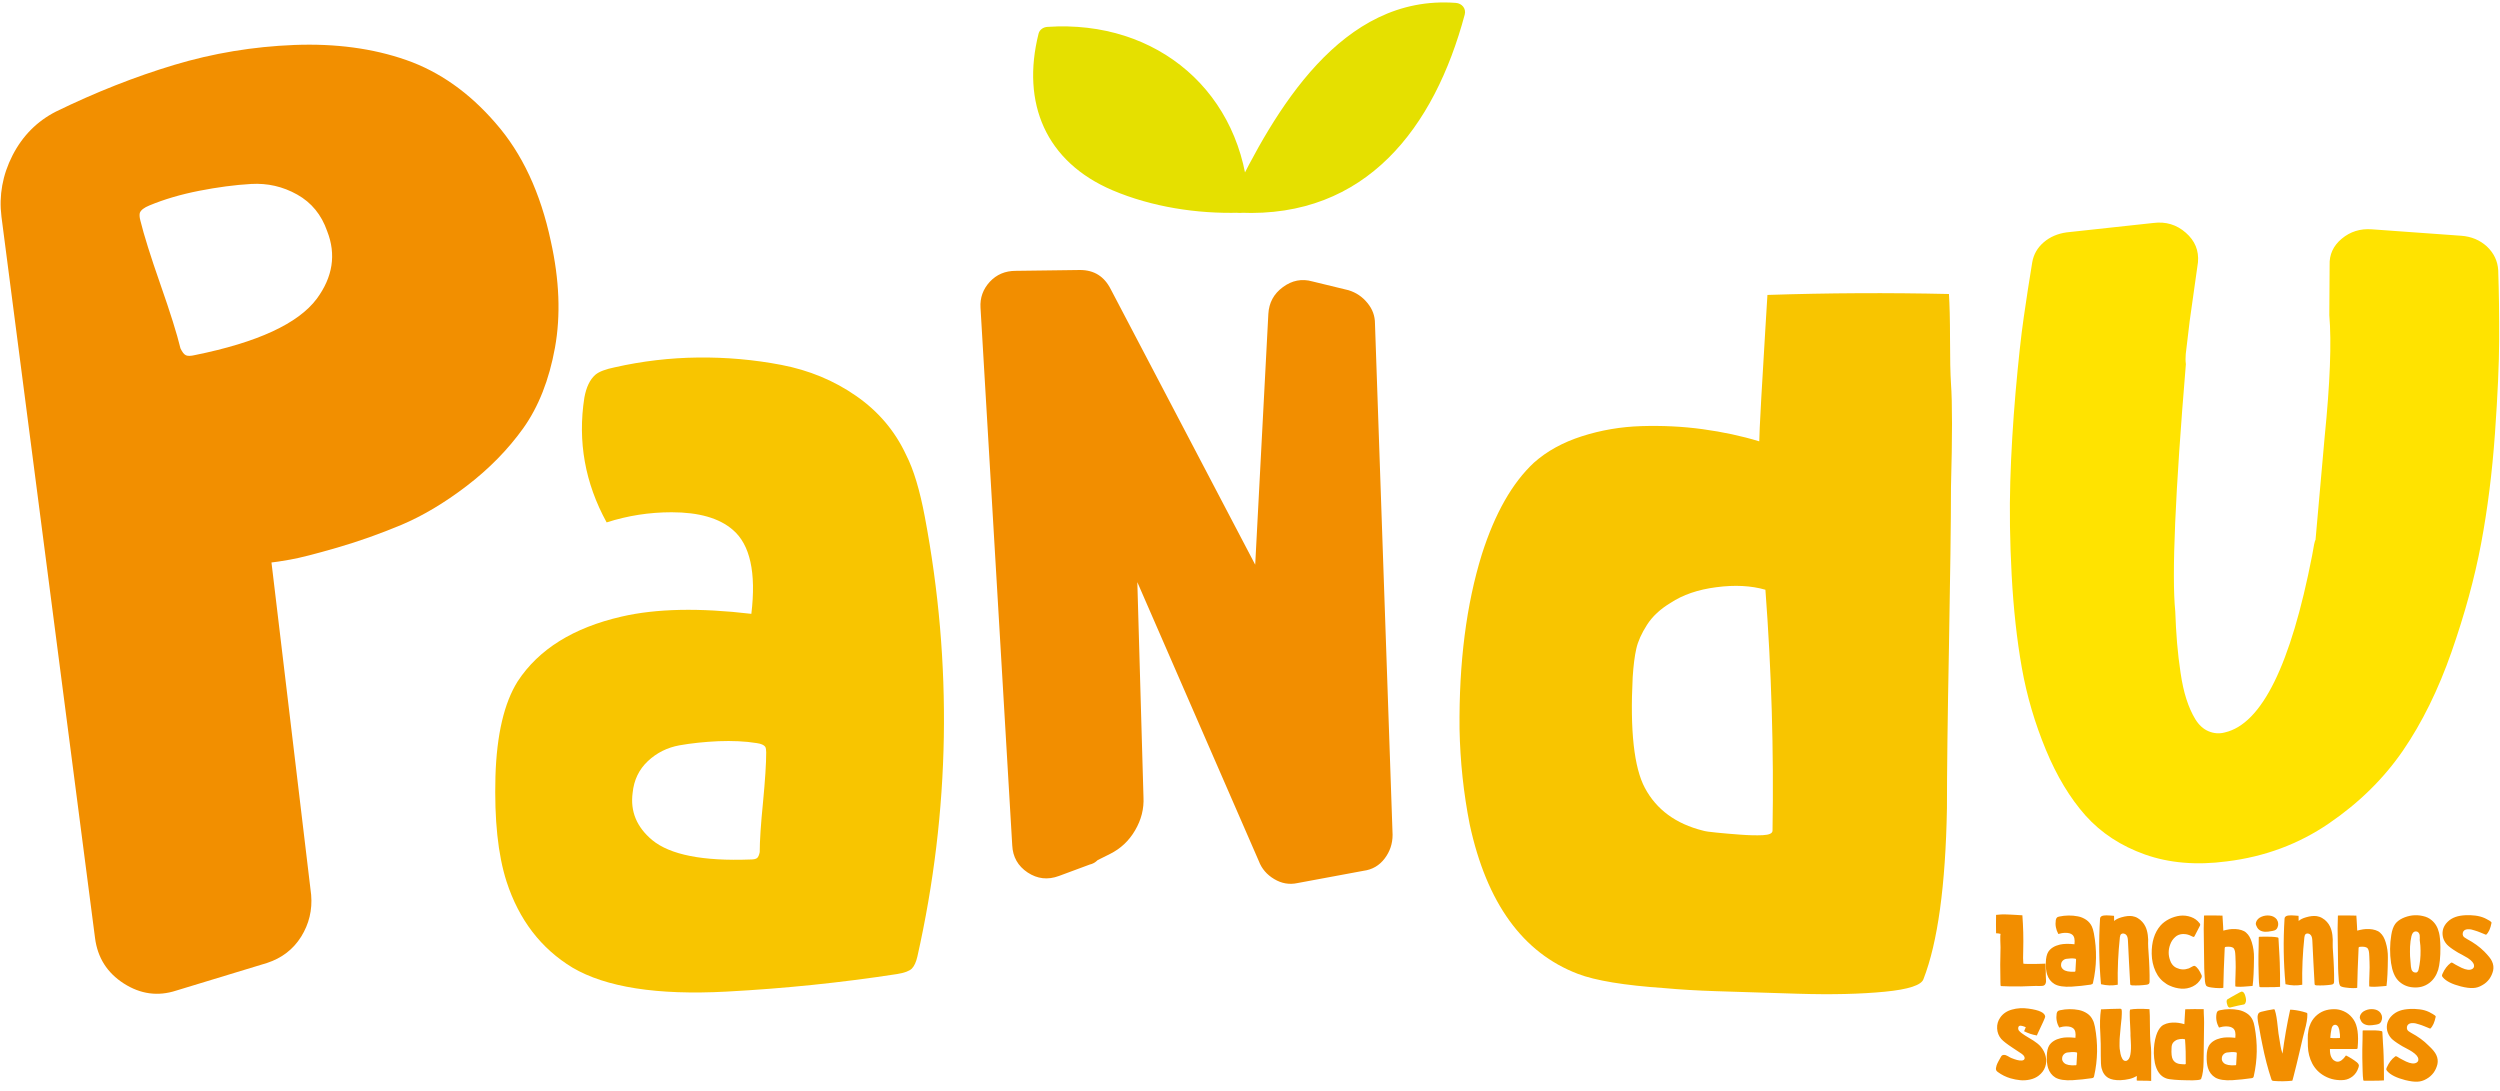 <svg width="220" height="96" viewBox="0 0 220 96" fill="none" xmlns="http://www.w3.org/2000/svg">
<path fill-rule="evenodd" clip-rule="evenodd" d="M15.88 30.652C15.572 29.378 14.983 27.499 14.115 25.025C13.247 22.542 12.659 20.663 12.35 19.398C12.276 19.119 12.266 18.895 12.304 18.737C12.397 18.486 12.677 18.272 13.153 18.077C14.451 17.537 15.908 17.11 17.514 16.793C19.129 16.477 20.651 16.272 22.098 16.189C23.535 16.105 24.889 16.412 26.15 17.119C27.41 17.826 28.288 18.895 28.792 20.346C29.595 22.393 29.287 24.374 27.877 26.29C26.234 28.485 22.658 30.132 17.149 31.248C16.795 31.331 16.533 31.341 16.365 31.266C16.197 31.192 16.038 30.987 15.88 30.652ZM48.473 21.23C49.229 24.634 49.351 27.75 48.837 30.597C48.324 33.434 47.39 35.796 46.046 37.684C44.701 39.563 43.039 41.256 41.069 42.763C39.099 44.27 37.176 45.405 35.309 46.195C33.432 46.977 31.555 47.647 29.66 48.195C27.765 48.744 26.392 49.097 25.534 49.246C24.674 49.395 24.133 49.479 23.89 49.498L27.382 78.751C27.494 80.081 27.195 81.309 26.504 82.425C25.804 83.541 24.805 84.313 23.498 84.741L15.515 87.169C13.9 87.699 12.36 87.485 10.894 86.546C9.428 85.606 8.588 84.276 8.364 82.555L0.129 19.072C-0.104 17.203 0.222 15.398 1.1 13.677C1.987 11.947 3.266 10.664 4.928 9.817C8.42 8.115 11.884 6.748 15.319 5.715C18.755 4.683 22.284 4.097 25.907 3.957C29.529 3.818 32.806 4.255 35.738 5.278C38.67 6.301 41.293 8.152 43.609 10.831C45.952 13.501 47.567 16.97 48.473 21.23Z" fill="#F28F00"/>
<path d="M66.856 74.984C66.856 74.007 66.95 72.547 67.146 70.593C67.333 68.64 67.426 67.18 67.426 66.203C67.426 65.989 67.398 65.822 67.342 65.719C67.23 65.561 66.987 65.45 66.604 65.394C65.568 65.226 64.438 65.18 63.215 65.226C61.992 65.282 60.844 65.403 59.789 65.589C58.724 65.784 57.8 66.24 57.016 66.975C56.232 67.71 55.783 68.64 55.671 69.775C55.457 71.403 56.026 72.779 57.389 73.923C58.967 75.226 61.852 75.793 66.044 75.635C66.315 75.635 66.502 75.598 66.614 75.514C66.726 75.43 66.8 75.254 66.856 74.984ZM81.384 45.479C83.83 58.436 83.615 71.328 80.73 84.174C80.618 84.657 80.46 85.011 80.245 85.234C80.03 85.448 79.591 85.615 78.938 85.718C73.99 86.48 68.985 86.992 63.925 87.262C57.828 87.587 53.319 86.88 50.378 85.15C47.605 83.467 45.672 80.946 44.58 77.588C43.814 75.207 43.497 72.119 43.599 68.324C43.711 64.64 44.365 61.85 45.56 59.952C47.409 57.134 50.452 55.236 54.7 54.26C57.744 53.553 61.553 53.478 66.119 54.018C66.558 50.39 66.007 47.916 64.485 46.623C63.29 45.591 61.497 45.079 59.098 45.079C57.137 45.079 55.233 45.377 53.384 45.972C51.479 42.503 50.826 38.847 51.423 34.996C51.591 34.075 51.909 33.397 52.404 32.969C52.73 32.699 53.3 32.485 54.121 32.318C56.512 31.778 58.949 31.49 61.423 31.462C63.897 31.434 66.343 31.648 68.77 32.113C71.189 32.578 73.383 33.48 75.334 34.838C77.294 36.196 78.76 37.926 79.741 40.038C80.404 41.331 80.945 43.145 81.384 45.479Z" fill="#F8C500"/>
<path d="M155.982 73.096C156.103 66.064 155.889 58.994 155.356 51.897C154.096 51.535 152.658 51.46 151.043 51.674C149.428 51.879 148.083 52.344 147 53.06C146.104 53.599 145.413 54.241 144.937 54.985C144.461 55.73 144.143 56.427 143.994 57.088C143.845 57.748 143.742 58.576 143.677 59.59C143.434 64.296 143.798 67.552 144.75 69.338C145.768 71.245 147.476 72.5 149.867 73.096C150.044 73.151 150.445 73.216 151.08 73.272C151.706 73.337 152.397 73.393 153.144 73.449C153.891 73.505 154.553 73.523 155.123 73.496C155.692 73.468 155.982 73.337 155.982 73.096ZM171.686 33.75C171.807 35.415 171.807 38.456 171.686 42.875C171.686 45.972 171.62 50.669 171.508 56.957C171.387 63.245 171.331 67.97 171.331 71.133C171.21 77.932 170.519 82.937 169.268 86.155C169.09 86.694 167.951 87.067 165.86 87.271C163.759 87.476 161.21 87.541 158.185 87.448C155.16 87.355 152.789 87.28 151.052 87.225C149.316 87.169 147.794 87.076 146.477 86.955C142.948 86.713 140.399 86.294 138.85 85.699C134.004 83.848 130.83 79.467 129.336 72.556C128.794 69.812 128.495 67.012 128.439 64.147C128.383 58.306 129.037 53.181 130.409 48.763C131.549 45.191 133.07 42.503 134.984 40.717C136.123 39.703 137.524 38.931 139.204 38.391C140.885 37.852 142.631 37.554 144.451 37.498C146.272 37.443 148.074 37.526 149.839 37.768C151.603 38.01 153.265 38.364 154.815 38.838C154.815 38.475 154.871 37.21 154.992 35.034C155.114 32.857 155.235 30.801 155.356 28.867C155.478 26.932 155.534 25.955 155.534 25.955C160.865 25.779 166.187 25.751 171.508 25.872C171.564 26.765 171.602 28.076 171.602 29.806C171.602 31.546 171.63 32.857 171.686 33.75Z" fill="#F8C500"/>
<path d="M120.998 28.476L122.548 73.468C122.548 74.24 122.315 74.937 121.848 75.551C121.381 76.165 120.765 76.528 119.99 76.63L114.183 77.709C113.464 77.867 112.773 77.746 112.129 77.356C111.485 76.974 111.027 76.444 110.775 75.774L100.085 51.228L100.626 70.138C100.682 71.17 100.43 72.147 99.889 73.068C99.347 73.998 98.61 74.686 97.676 75.151L96.593 75.691C96.388 75.895 96.154 76.025 95.893 76.081L93.185 77.086C92.205 77.449 91.29 77.346 90.431 76.779C89.581 76.212 89.124 75.412 89.077 74.388L86.285 27.081C86.23 26.206 86.51 25.444 87.098 24.802C87.695 24.16 88.452 23.834 89.385 23.834L95.043 23.76C96.285 23.76 97.181 24.328 97.751 25.462L110.458 49.693L111.615 27.62C111.671 26.644 112.091 25.853 112.894 25.267C113.697 24.672 114.566 24.504 115.49 24.765L118.664 25.537C119.336 25.741 119.887 26.113 120.326 26.653C120.784 27.202 120.998 27.806 120.998 28.476Z" fill="#F28E00"/>
<path d="M219.843 23.788C219.908 25.751 219.936 27.788 219.927 29.899C219.918 32.02 219.796 34.773 219.554 38.178C219.311 41.582 218.909 44.791 218.34 47.823C217.77 50.846 216.902 54.027 215.735 57.367C214.568 60.706 213.139 63.599 211.459 66.054C209.769 68.51 207.603 70.649 204.942 72.463C202.291 74.277 199.294 75.393 195.96 75.802C193.29 76.156 190.891 75.951 188.762 75.198C186.643 74.444 184.897 73.3 183.524 71.765C182.161 70.231 180.994 68.296 180.033 65.971C179.071 63.645 178.361 61.245 177.922 58.771C177.484 56.297 177.185 53.572 177.026 50.604C176.867 47.637 176.83 44.893 176.905 42.373C176.979 39.852 177.138 37.229 177.372 34.503C177.614 31.778 177.848 29.583 178.091 27.918C178.333 26.253 178.576 24.644 178.837 23.081C178.959 22.384 179.295 21.797 179.846 21.323C180.397 20.849 181.069 20.56 181.862 20.449L189.5 19.621C190.592 19.481 191.544 19.77 192.347 20.477C193.16 21.184 193.514 22.058 193.421 23.081L192.693 28.243L192.347 31.145C192.319 31.471 192.319 31.769 192.357 32.048C191.414 43.377 191.105 50.632 191.423 53.804C191.46 54.781 191.507 55.711 191.582 56.585C191.656 57.46 191.759 58.334 191.89 59.208C192.02 60.092 192.189 60.864 192.403 61.524C192.618 62.194 192.879 62.78 193.188 63.292C193.505 63.803 193.888 64.157 194.355 64.352C194.821 64.547 195.298 64.585 195.783 64.454C199.032 63.71 201.59 58.52 203.467 48.884C203.607 48.028 203.7 47.572 203.766 47.516C203.803 47.088 203.831 46.735 203.859 46.465L204.569 38.456C205.045 33.713 205.185 30.141 204.979 27.732L205.007 23.332C204.97 22.411 205.325 21.63 206.072 21.007C206.819 20.384 207.696 20.105 208.714 20.179L216.585 20.746C217.481 20.811 218.228 21.128 218.844 21.686C219.47 22.281 219.796 22.979 219.843 23.788Z" fill="#FFE300"/>
<path d="M219.292 84.592C219.423 84.862 219.451 85.141 219.395 85.411C219.33 85.68 219.217 85.932 219.059 86.155C218.891 86.378 218.685 86.564 218.424 86.704C218.172 86.853 217.91 86.936 217.64 86.945C217.369 86.964 217.005 86.918 216.557 86.806C215.791 86.611 215.268 86.35 214.979 86.015C214.932 85.96 214.904 85.913 214.895 85.876C214.885 85.839 214.904 85.773 214.941 85.69C215.128 85.271 215.371 84.955 215.651 84.75C215.679 84.722 215.707 84.713 215.735 84.704C215.763 84.704 215.791 84.713 215.828 84.732C215.866 84.75 215.903 84.778 215.95 84.806C215.996 84.834 216.034 84.862 216.071 84.881C216.108 84.899 216.146 84.927 216.192 84.946C216.239 84.974 216.276 84.992 216.314 85.011C216.762 85.262 217.107 85.374 217.369 85.336C217.528 85.308 217.63 85.243 217.686 85.141C217.714 85.094 217.724 85.029 217.714 84.964C217.705 84.769 217.528 84.546 217.163 84.304C217.042 84.23 216.865 84.127 216.622 83.997C216.379 83.876 216.22 83.783 216.127 83.718C215.744 83.485 215.483 83.281 215.334 83.123C215.156 82.927 215.035 82.704 214.979 82.462C214.923 82.211 214.932 81.978 214.997 81.746C215.072 81.513 215.203 81.299 215.399 81.113C215.586 80.927 215.819 80.788 216.08 80.695C216.333 80.602 216.641 80.555 216.995 80.537C217.266 80.527 217.556 80.537 217.845 80.574C218.134 80.611 218.405 80.686 218.639 80.788C218.685 80.806 218.732 80.834 218.788 80.862C218.844 80.89 218.909 80.927 218.993 80.974C219.077 81.02 219.143 81.058 219.189 81.104C219.245 81.151 219.264 81.188 219.255 81.207C219.161 81.709 219.003 82.062 218.779 82.257C218.779 82.267 218.713 82.239 218.601 82.192C218.489 82.146 218.368 82.09 218.237 82.044C218.106 81.988 218.032 81.96 218.022 81.96C217.985 81.951 217.91 81.923 217.789 81.885C217.677 81.848 217.574 81.82 217.5 81.802C217.425 81.783 217.341 81.774 217.257 81.774C217.089 81.764 216.958 81.802 216.865 81.867C216.79 81.923 216.743 81.997 216.725 82.09C216.706 82.183 216.715 82.276 216.753 82.36C216.799 82.444 216.911 82.537 217.089 82.63C217.696 82.955 218.2 83.318 218.62 83.737C218.984 84.109 219.199 84.378 219.292 84.592ZM212.841 85.299C212.962 84.76 213.018 84.211 213.009 83.653C213.009 83.383 212.99 83.085 212.943 82.778C212.934 82.741 212.934 82.667 212.943 82.564C212.943 82.472 212.943 82.379 212.934 82.304C212.925 82.23 212.897 82.165 212.859 82.109C212.794 82.016 212.719 81.969 212.607 81.969C212.495 81.96 212.411 82.006 212.337 82.09C212.281 82.155 212.243 82.257 212.206 82.388C212.14 82.657 212.103 82.965 212.084 83.299C212.075 83.634 212.075 83.913 212.084 84.136C212.103 84.36 212.122 84.667 212.159 85.057C212.178 85.243 212.224 85.383 212.29 85.457C212.337 85.522 212.411 85.56 212.495 85.578C212.579 85.597 212.663 85.588 212.719 85.541C212.775 85.495 212.822 85.411 212.841 85.299ZM214.755 83.346C214.764 84.22 214.689 84.89 214.559 85.346C214.4 85.848 214.138 86.229 213.784 86.499C213.373 86.806 212.897 86.936 212.355 86.89C211.823 86.853 211.375 86.639 211.029 86.276C210.721 85.95 210.516 85.439 210.413 84.75C210.292 83.913 210.301 83.085 210.432 82.285C210.497 81.858 210.619 81.532 210.777 81.309C210.927 81.104 211.151 80.937 211.422 80.806C211.702 80.676 211.991 80.593 212.299 80.555C212.607 80.527 212.906 80.537 213.214 80.611C213.522 80.676 213.774 80.797 213.98 80.974C214.307 81.244 214.521 81.606 214.633 82.081C214.708 82.369 214.745 82.788 214.755 83.346ZM209.937 82.909C210.077 83.355 210.142 83.82 210.133 84.285C210.124 85.392 210.086 86.211 210.012 86.76C209.974 86.769 209.872 86.778 209.722 86.787C209.573 86.797 209.405 86.815 209.218 86.825C209.031 86.834 208.863 86.843 208.714 86.834C208.565 86.825 208.49 86.815 208.49 86.787C208.481 86.592 208.49 86.248 208.509 85.764C208.527 85.281 208.537 84.909 208.518 84.648C208.518 84.611 208.518 84.536 208.509 84.434C208.509 84.332 208.499 84.239 208.499 84.146C208.499 84.062 208.49 83.96 208.481 83.867C208.471 83.764 208.453 83.671 208.425 83.597C208.397 83.522 208.359 83.457 208.322 83.42C208.2 83.327 207.986 83.29 207.687 83.318C207.622 83.327 207.584 83.337 207.575 83.364C207.566 83.374 207.556 83.402 207.556 83.439C207.491 84.769 207.454 85.932 207.435 86.927C207.398 86.945 207.276 86.955 207.071 86.955C206.865 86.955 206.632 86.936 206.38 86.899C206.118 86.862 205.969 86.806 205.922 86.732C205.876 86.657 205.838 86.536 205.82 86.359C205.782 85.801 205.754 85.42 205.754 85.206C205.745 84.881 205.745 84.397 205.736 83.755C205.726 83.113 205.717 82.63 205.717 82.304C205.708 81.848 205.708 81.532 205.717 81.365C205.726 81.281 205.726 81.151 205.726 80.965C205.726 80.788 205.726 80.648 205.736 80.565C206.277 80.555 206.819 80.555 207.36 80.574C207.36 80.574 207.37 80.676 207.379 80.872C207.388 81.067 207.407 81.281 207.416 81.504C207.426 81.718 207.435 81.858 207.435 81.895C207.603 81.848 207.771 81.811 207.948 81.783C208.126 81.755 208.303 81.746 208.49 81.755C208.677 81.765 208.854 81.793 209.031 81.848C209.209 81.904 209.349 81.978 209.452 82.081C209.676 82.276 209.825 82.546 209.937 82.909ZM205.306 83.774C205.381 84.797 205.409 85.662 205.4 86.369C205.4 86.462 205.381 86.536 205.344 86.573C205.306 86.611 205.232 86.648 205.119 86.657C204.699 86.713 204.279 86.732 203.859 86.713C203.794 86.704 203.747 86.694 203.719 86.676C203.691 86.657 203.682 86.611 203.682 86.555C203.654 86.136 203.626 85.504 203.579 84.667C203.542 83.829 203.504 83.197 203.486 82.778C203.476 82.546 203.43 82.388 203.355 82.295C203.299 82.22 203.224 82.174 203.131 82.155C203.028 82.137 202.953 82.155 202.888 82.211C202.832 82.257 202.804 82.35 202.785 82.481C202.636 83.867 202.571 85.262 202.599 86.657C202.104 86.75 201.618 86.732 201.123 86.611C200.946 84.695 200.918 82.778 201.039 80.853C201.049 80.779 201.058 80.732 201.086 80.704C201.142 80.63 201.236 80.583 201.376 80.565C201.516 80.546 201.693 80.546 201.917 80.565C202.141 80.583 202.253 80.593 202.272 80.593L202.281 81.048C202.412 80.918 202.636 80.806 202.925 80.723C203.299 80.611 203.616 80.583 203.878 80.621C204.046 80.648 204.214 80.704 204.363 80.797C204.522 80.89 204.653 80.993 204.765 81.123C204.877 81.244 204.97 81.383 205.045 81.541C205.147 81.755 205.213 81.997 205.25 82.276C205.288 82.555 205.288 82.806 205.278 83.03C205.278 83.253 205.278 83.504 205.306 83.774ZM199.312 81.997C199.051 81.978 198.855 81.895 198.715 81.737C198.659 81.671 198.603 81.579 198.556 81.458C198.528 81.392 198.509 81.337 198.509 81.29C198.509 81.253 198.519 81.197 198.537 81.141C198.612 80.937 198.761 80.779 199.004 80.676C199.238 80.574 199.49 80.537 199.751 80.574C200.012 80.611 200.209 80.723 200.349 80.9C200.423 81.011 200.47 81.132 200.479 81.272C200.489 81.411 200.461 81.541 200.405 81.653C200.367 81.727 200.321 81.783 200.265 81.82C200.209 81.867 200.115 81.895 199.975 81.923C199.695 81.978 199.471 82.006 199.312 81.997ZM200.619 84.704C200.647 85.429 200.647 86.146 200.647 86.843C200.311 86.871 199.975 86.871 199.63 86.871C199.602 86.871 199.49 86.871 199.275 86.871C199.06 86.871 198.948 86.871 198.92 86.871C198.883 86.871 198.855 86.862 198.845 86.853C198.836 86.843 198.836 86.825 198.827 86.806C198.808 86.694 198.799 86.583 198.789 86.453C198.78 86.322 198.771 86.183 198.771 86.025C198.771 85.867 198.771 85.746 198.761 85.671C198.752 85.42 198.743 85.15 198.743 84.862C198.743 84.574 198.743 84.323 198.743 84.099C198.743 83.876 198.752 83.606 198.761 83.281C198.771 82.955 198.771 82.695 198.771 82.499C198.771 82.472 198.78 82.462 198.789 82.453C198.799 82.444 198.817 82.434 198.836 82.434C198.911 82.434 199.079 82.434 199.359 82.425C199.63 82.425 199.807 82.425 199.891 82.434C200.115 82.444 200.283 82.462 200.405 82.49C200.433 82.499 200.451 82.499 200.47 82.509C200.479 82.518 200.479 82.518 200.489 82.527C200.498 82.537 200.498 82.555 200.507 82.583C200.517 82.76 200.535 83.095 200.563 83.597C200.591 83.969 200.601 84.332 200.619 84.704ZM198.155 82.909C198.295 83.355 198.36 83.82 198.351 84.285C198.341 85.392 198.304 86.211 198.229 86.76C198.183 86.769 198.089 86.778 197.94 86.787C197.79 86.797 197.622 86.815 197.436 86.825C197.249 86.834 197.081 86.843 196.931 86.834C196.782 86.825 196.707 86.815 196.707 86.787C196.698 86.592 196.707 86.248 196.726 85.764C196.745 85.281 196.745 84.909 196.735 84.648C196.735 84.611 196.735 84.536 196.726 84.434C196.726 84.332 196.717 84.239 196.717 84.146C196.717 84.062 196.707 83.96 196.698 83.867C196.689 83.764 196.67 83.671 196.642 83.597C196.614 83.522 196.577 83.457 196.539 83.42C196.418 83.327 196.203 83.29 195.904 83.318C195.839 83.327 195.802 83.337 195.792 83.364C195.783 83.374 195.774 83.402 195.774 83.439C195.708 84.769 195.671 85.932 195.652 86.927C195.615 86.945 195.494 86.955 195.288 86.955C195.083 86.955 194.849 86.936 194.597 86.899C194.336 86.862 194.187 86.806 194.14 86.732C194.093 86.657 194.056 86.536 194.037 86.359C194 85.801 193.972 85.42 193.972 85.206C193.962 84.881 193.962 84.397 193.953 83.755C193.944 83.113 193.934 82.63 193.934 82.304C193.925 81.848 193.925 81.532 193.934 81.365C193.944 81.281 193.944 81.151 193.944 80.965C193.944 80.788 193.944 80.648 193.953 80.565C194.495 80.555 195.036 80.555 195.578 80.574C195.578 80.574 195.587 80.676 195.596 80.872C195.606 81.067 195.624 81.281 195.634 81.504C195.643 81.718 195.652 81.858 195.652 81.895C195.82 81.848 195.988 81.811 196.166 81.783C196.343 81.755 196.521 81.746 196.707 81.755C196.894 81.765 197.071 81.793 197.249 81.848C197.426 81.904 197.566 81.978 197.669 82.081C197.893 82.276 198.042 82.546 198.155 82.909ZM193.701 85.736C193.738 85.801 193.757 85.857 193.757 85.904C193.757 85.95 193.748 85.997 193.72 86.062C193.542 86.406 193.29 86.648 192.963 86.806C192.637 86.964 192.291 87.029 191.946 87.001C191.6 86.973 191.255 86.89 190.919 86.732C190.825 86.694 190.723 86.639 190.629 86.573C190.219 86.313 189.901 85.95 189.686 85.476C189.472 85.001 189.36 84.499 189.35 83.941C189.332 82.899 189.593 82.062 190.125 81.448C190.331 81.216 190.583 81.03 190.891 80.872C191.199 80.723 191.516 80.621 191.843 80.583C192.17 80.546 192.487 80.583 192.805 80.695C193.122 80.806 193.374 80.993 193.57 81.253C193.598 81.29 193.617 81.318 193.617 81.346C193.626 81.374 193.617 81.402 193.598 81.458C193.328 81.997 193.169 82.304 193.122 82.379C193.104 82.416 193.085 82.434 193.066 82.444C193.038 82.453 193.001 82.453 192.954 82.425C192.767 82.323 192.581 82.248 192.366 82.211C192.273 82.202 192.189 82.192 192.114 82.192C191.843 82.202 191.6 82.285 191.414 82.462C191.218 82.639 191.068 82.853 190.975 83.123C190.807 83.578 190.797 84.034 190.965 84.499C191.012 84.639 191.068 84.76 191.143 84.853C191.246 84.992 191.376 85.104 191.544 85.178C191.712 85.253 191.88 85.299 192.067 85.308C192.245 85.318 192.431 85.281 192.627 85.215C192.646 85.206 192.721 85.169 192.851 85.094C192.982 85.02 193.066 84.983 193.104 84.992C193.16 85.001 193.216 85.039 193.29 85.104C193.356 85.169 193.412 85.234 193.458 85.299C193.505 85.364 193.552 85.457 193.617 85.56C193.654 85.662 193.692 85.718 193.701 85.736ZM189.07 83.774C189.145 84.797 189.173 85.662 189.164 86.369C189.164 86.462 189.145 86.536 189.108 86.573C189.07 86.611 188.995 86.648 188.893 86.657C188.473 86.713 188.052 86.732 187.632 86.713C187.567 86.704 187.52 86.694 187.492 86.676C187.464 86.657 187.455 86.611 187.455 86.555C187.427 86.136 187.399 85.504 187.352 84.667C187.306 83.829 187.278 83.197 187.259 82.778C187.25 82.546 187.203 82.388 187.128 82.295C187.072 82.22 186.997 82.174 186.904 82.155C186.801 82.137 186.727 82.155 186.652 82.211C186.596 82.257 186.568 82.35 186.549 82.481C186.4 83.867 186.335 85.262 186.363 86.657C185.868 86.75 185.382 86.732 184.887 86.611C184.71 84.695 184.682 82.778 184.803 80.853C184.813 80.779 184.822 80.732 184.85 80.704C184.906 80.63 184.999 80.583 185.14 80.565C185.28 80.546 185.457 80.546 185.681 80.565C185.905 80.583 186.017 80.593 186.036 80.593L186.045 81.048C186.176 80.918 186.4 80.806 186.689 80.723C187.072 80.611 187.39 80.583 187.642 80.621C187.81 80.648 187.978 80.704 188.127 80.797C188.277 80.89 188.407 80.993 188.519 81.123C188.631 81.244 188.725 81.383 188.799 81.541C188.902 81.755 188.967 81.997 189.005 82.276C189.042 82.555 189.051 82.806 189.033 83.03C189.042 83.253 189.042 83.504 189.07 83.774ZM182.637 85.439C182.637 85.327 182.647 85.169 182.665 84.946C182.684 84.732 182.693 84.564 182.693 84.453C182.693 84.425 182.693 84.406 182.684 84.397C182.675 84.378 182.647 84.369 182.6 84.36C182.488 84.341 182.357 84.332 182.217 84.341C182.077 84.35 181.956 84.36 181.834 84.378C181.713 84.397 181.61 84.453 181.526 84.536C181.442 84.62 181.386 84.722 181.377 84.853C181.349 85.039 181.414 85.188 181.573 85.318C181.75 85.467 182.077 85.532 182.544 85.513C182.572 85.513 182.6 85.504 182.609 85.504C182.619 85.495 182.628 85.476 182.637 85.439ZM184.262 82.137C184.533 83.588 184.514 85.029 184.187 86.471C184.178 86.527 184.159 86.564 184.131 86.592C184.103 86.611 184.057 86.629 183.982 86.648C183.431 86.732 182.871 86.787 182.301 86.825C181.62 86.862 181.116 86.787 180.789 86.592C180.481 86.406 180.257 86.118 180.145 85.746C180.061 85.476 180.023 85.132 180.033 84.704C180.042 84.295 180.117 83.978 180.247 83.764C180.453 83.448 180.798 83.234 181.274 83.123C181.62 83.048 182.04 83.039 182.553 83.095C182.6 82.685 182.544 82.416 182.376 82.267C182.245 82.146 182.04 82.09 181.769 82.09C181.545 82.09 181.34 82.127 181.134 82.192C180.919 81.802 180.845 81.392 180.91 80.965C180.929 80.862 180.966 80.788 181.022 80.732C181.06 80.704 181.125 80.676 181.209 80.658C181.48 80.602 181.75 80.565 182.031 80.565C182.311 80.565 182.581 80.583 182.852 80.639C183.123 80.686 183.366 80.797 183.59 80.946C183.804 81.095 183.972 81.29 184.085 81.532C184.15 81.671 184.215 81.876 184.262 82.137ZM176.055 82.183C175.924 82.146 175.784 82.127 175.654 82.127C175.644 81.597 175.644 81.058 175.654 80.509C175.794 80.49 175.943 80.481 176.093 80.472C176.251 80.462 176.41 80.462 176.578 80.472C176.746 80.481 176.895 80.481 177.026 80.49C177.157 80.499 177.325 80.509 177.512 80.518C177.698 80.537 177.848 80.546 177.969 80.546C178.044 81.551 178.072 82.564 178.044 83.578C178.025 84.146 178.025 84.555 178.053 84.797C178.053 84.806 178.091 84.806 178.156 84.816C178.221 84.825 178.315 84.825 178.417 84.825C178.529 84.825 178.651 84.825 178.772 84.825C178.903 84.825 179.034 84.825 179.174 84.825C179.314 84.825 179.435 84.816 179.547 84.816C179.659 84.816 179.762 84.806 179.846 84.806C179.93 84.806 179.977 84.797 179.995 84.797C180.023 85.169 180.033 85.541 180.033 85.913C180.033 85.941 180.033 86.006 180.042 86.108C180.051 86.22 180.051 86.304 180.051 86.359C180.051 86.425 180.033 86.49 180.005 86.564C179.976 86.639 179.93 86.685 179.864 86.722C179.78 86.76 179.65 86.769 179.463 86.769C179.239 86.76 179.062 86.76 178.931 86.769C178.8 86.769 178.623 86.778 178.399 86.787C178.175 86.797 177.997 86.806 177.866 86.806C177.185 86.815 176.615 86.806 176.139 86.778C176.111 86.778 176.093 86.778 176.074 86.76C176.055 86.75 176.046 86.713 176.046 86.666C176.046 86.583 176.046 86.499 176.037 86.415C176.009 85.392 176.018 84.378 176.046 83.364C176.046 83.281 176.037 83.085 176.027 82.76C176.018 82.453 176.027 82.257 176.055 82.183Z" fill="#F28E00"/>
<path d="M214.391 92.833C214.521 93.103 214.549 93.382 214.493 93.652C214.428 93.922 214.316 94.173 214.157 94.396C213.989 94.619 213.784 94.805 213.532 94.945C213.28 95.094 213.009 95.177 212.747 95.187C212.477 95.205 212.112 95.159 211.655 95.047C210.899 94.852 210.367 94.591 210.077 94.257C210.03 94.201 210.002 94.154 209.993 94.117C209.984 94.08 210.002 94.015 210.04 93.931C210.227 93.512 210.469 93.196 210.749 92.992C210.777 92.964 210.805 92.954 210.833 92.945C210.861 92.945 210.889 92.954 210.927 92.973C210.964 92.992 211.001 93.019 211.048 93.047C211.095 93.075 211.132 93.103 211.169 93.122C211.207 93.14 211.244 93.168 211.291 93.187C211.338 93.215 211.375 93.233 211.412 93.252C211.86 93.503 212.206 93.615 212.467 93.578C212.626 93.55 212.729 93.484 212.785 93.382C212.813 93.336 212.822 93.271 212.813 93.206C212.803 93.001 212.626 92.787 212.262 92.545C212.14 92.461 211.963 92.368 211.72 92.238C211.487 92.117 211.319 92.024 211.226 91.959C210.843 91.727 210.572 91.522 210.432 91.373C210.255 91.178 210.142 90.954 210.077 90.713C210.021 90.462 210.03 90.229 210.096 89.996C210.17 89.764 210.301 89.55 210.497 89.364C210.693 89.178 210.917 89.038 211.179 88.945C211.431 88.852 211.739 88.806 212.094 88.787C212.365 88.778 212.654 88.787 212.943 88.824C213.233 88.862 213.504 88.936 213.737 89.048C213.774 89.066 213.83 89.085 213.877 89.122C213.933 89.15 213.998 89.187 214.082 89.234C214.157 89.28 214.222 89.317 214.279 89.364C214.325 89.41 214.353 89.448 214.344 89.466C214.241 89.969 214.082 90.322 213.868 90.517C213.858 90.527 213.802 90.499 213.69 90.452C213.578 90.406 213.457 90.359 213.326 90.303C213.195 90.257 213.13 90.22 213.111 90.22C213.074 90.21 212.999 90.183 212.878 90.145C212.766 90.108 212.663 90.08 212.589 90.062C212.514 90.043 212.43 90.034 212.346 90.034C212.178 90.024 212.047 90.062 211.954 90.127C211.879 90.183 211.832 90.257 211.814 90.35C211.795 90.443 211.804 90.536 211.842 90.62C211.888 90.703 212 90.796 212.178 90.889C212.785 91.215 213.289 91.578 213.709 92.006C214.073 92.34 214.288 92.61 214.391 92.833ZM208.462 90.229C208.201 90.21 208.004 90.127 207.864 89.978C207.799 89.913 207.752 89.82 207.706 89.699C207.678 89.634 207.659 89.578 207.659 89.531C207.659 89.494 207.668 89.438 207.687 89.382C207.762 89.178 207.911 89.02 208.154 88.918C208.387 88.815 208.639 88.778 208.901 88.815C209.162 88.852 209.358 88.964 209.489 89.141C209.564 89.252 209.61 89.373 209.62 89.513C209.629 89.652 209.601 89.782 209.545 89.894C209.498 89.969 209.461 90.024 209.405 90.062C209.349 90.108 209.256 90.136 209.115 90.164C208.835 90.21 208.621 90.238 208.462 90.229ZM209.76 92.936C209.788 93.661 209.788 94.377 209.788 95.075C209.452 95.103 209.115 95.103 208.77 95.103C208.742 95.103 208.63 95.103 208.415 95.103C208.2 95.103 208.088 95.103 208.06 95.103C208.023 95.103 207.995 95.094 207.986 95.084C207.976 95.075 207.976 95.056 207.967 95.038C207.948 94.926 207.939 94.815 207.93 94.684C207.92 94.554 207.911 94.415 207.911 94.257C207.911 94.098 207.911 93.978 207.902 93.903C207.892 93.652 207.883 93.382 207.883 93.094C207.883 92.805 207.883 92.554 207.883 92.331C207.883 92.108 207.892 91.838 207.902 91.513C207.911 91.187 207.911 90.927 207.911 90.731C207.911 90.703 207.92 90.694 207.93 90.685C207.939 90.675 207.958 90.675 207.976 90.675C208.051 90.675 208.219 90.675 208.499 90.675C208.77 90.675 208.947 90.675 209.031 90.675C209.246 90.685 209.424 90.703 209.545 90.731C209.573 90.741 209.592 90.741 209.61 90.75C209.62 90.759 209.62 90.759 209.629 90.769C209.638 90.778 209.638 90.796 209.648 90.824C209.657 91.001 209.676 91.336 209.704 91.838C209.732 92.201 209.75 92.573 209.76 92.936ZM205.175 90.527C205.119 90.796 205.082 91.066 205.063 91.336C205.101 91.345 205.147 91.345 205.185 91.345C205.213 91.355 205.334 91.355 205.568 91.355C205.792 91.355 205.913 91.345 205.913 91.345C205.922 91.261 205.922 91.159 205.913 91.029C205.904 90.908 205.885 90.769 205.857 90.62C205.829 90.48 205.773 90.359 205.698 90.275C205.614 90.192 205.521 90.164 205.418 90.192C205.297 90.229 205.213 90.341 205.175 90.527ZM207.566 93.689C207.594 93.745 207.584 93.838 207.547 93.94C207.444 94.266 207.276 94.517 207.052 94.703C206.819 94.889 206.567 95.001 206.287 95.038C206.006 95.066 205.717 95.056 205.418 95.001C205.119 94.945 204.839 94.843 204.569 94.694C204.092 94.433 203.738 94.07 203.486 93.605C203.243 93.14 203.112 92.629 203.093 92.08C203.093 91.829 203.093 91.596 203.084 91.382C203.075 91.168 203.093 90.936 203.14 90.694C203.178 90.452 203.252 90.229 203.346 90.034C203.486 89.745 203.682 89.494 203.924 89.299C204.167 89.103 204.438 88.964 204.727 88.89C205.017 88.815 205.306 88.796 205.605 88.815C205.894 88.843 206.175 88.936 206.455 89.094C206.725 89.252 206.949 89.476 207.127 89.745C207.463 90.248 207.575 91.066 207.472 92.182C207.472 92.229 207.463 92.266 207.444 92.285C207.426 92.303 207.388 92.312 207.342 92.312C207.314 92.312 207.286 92.312 207.23 92.312C207.024 92.312 206.763 92.312 206.436 92.312C206.109 92.312 205.792 92.312 205.493 92.312C205.185 92.312 205.035 92.312 205.035 92.312C205.026 92.62 205.073 92.861 205.157 93.029C205.213 93.14 205.288 93.243 205.39 93.317C205.493 93.391 205.596 93.429 205.717 93.429C205.95 93.429 206.193 93.243 206.445 92.88C206.791 93.047 207.108 93.252 207.407 93.484C207.491 93.559 207.547 93.624 207.566 93.689ZM203.047 89.262C203.056 89.597 202.981 90.08 202.804 90.713C202.776 90.787 202.729 91.001 202.645 91.336C202.561 91.68 202.477 92.052 202.384 92.461C202.281 92.871 202.188 93.28 202.094 93.68C202.001 94.08 201.917 94.415 201.842 94.684C201.777 94.954 201.73 95.094 201.721 95.103C201.17 95.159 200.629 95.168 200.087 95.122C200.022 95.112 199.975 95.103 199.947 95.084C199.919 95.066 199.891 95.019 199.872 94.945C199.583 94.08 199.312 93.057 199.079 91.885C198.985 91.457 198.892 90.936 198.789 90.331C198.78 90.322 198.771 90.257 198.743 90.136C198.715 90.015 198.705 89.922 198.696 89.857C198.687 89.792 198.677 89.699 198.668 89.597C198.659 89.494 198.668 89.401 198.687 89.327C198.705 89.252 198.733 89.197 198.771 89.15C198.808 89.103 198.883 89.066 198.985 89.038C199.35 88.945 199.714 88.871 200.078 88.815C200.106 88.815 200.134 88.815 200.153 88.824C200.162 88.834 200.171 88.852 200.181 88.88C200.246 89.066 200.293 89.28 200.33 89.504C200.367 89.736 200.405 89.996 200.433 90.294C200.47 90.592 200.489 90.806 200.507 90.945C200.545 91.168 200.601 91.54 200.685 92.043C200.713 92.229 200.769 92.452 200.862 92.722C201.03 91.42 201.254 90.136 201.534 88.852C201.609 88.852 201.674 88.852 201.749 88.862C202.141 88.899 202.543 88.983 202.944 89.113C202.981 89.122 203.009 89.141 203.028 89.159C203.037 89.159 203.047 89.197 203.047 89.262ZM196.782 93.68C196.782 93.568 196.791 93.41 196.81 93.187C196.829 92.973 196.838 92.805 196.838 92.694C196.838 92.666 196.838 92.647 196.829 92.638C196.819 92.62 196.791 92.61 196.745 92.601C196.633 92.582 196.502 92.573 196.362 92.582C196.222 92.592 196.101 92.601 195.979 92.62C195.858 92.638 195.755 92.694 195.671 92.778C195.587 92.861 195.531 92.964 195.522 93.094C195.494 93.271 195.559 93.429 195.708 93.559C195.886 93.708 196.213 93.773 196.679 93.745C196.707 93.745 196.726 93.745 196.745 93.736C196.773 93.726 196.782 93.708 196.782 93.68ZM198.407 90.368C198.677 91.82 198.659 93.261 198.332 94.703C198.323 94.759 198.304 94.796 198.276 94.824C198.257 94.852 198.201 94.871 198.136 94.88C197.576 94.963 197.015 95.019 196.455 95.056C195.774 95.094 195.27 95.019 194.943 94.824C194.635 94.638 194.411 94.35 194.299 93.978C194.215 93.708 194.177 93.364 194.187 92.936C194.196 92.526 194.271 92.21 194.401 91.996C194.607 91.68 194.952 91.466 195.428 91.355C195.774 91.271 196.194 91.271 196.707 91.327C196.754 90.917 196.698 90.648 196.521 90.499C196.39 90.387 196.185 90.322 195.914 90.322C195.69 90.322 195.484 90.359 195.27 90.424C195.055 90.034 194.98 89.624 195.055 89.197C195.073 89.094 195.111 89.02 195.167 88.973C195.204 88.945 195.27 88.918 195.363 88.899C195.634 88.843 195.904 88.806 196.185 88.806C196.465 88.806 196.735 88.825 197.006 88.88C197.277 88.936 197.52 89.038 197.744 89.187C197.968 89.336 198.127 89.531 198.239 89.773C198.304 89.903 198.36 90.108 198.407 90.368ZM192.347 93.615C192.357 92.898 192.338 92.182 192.282 91.457C192.151 91.42 192.011 91.41 191.843 91.438C191.675 91.457 191.544 91.503 191.432 91.578C191.339 91.633 191.274 91.699 191.218 91.773C191.171 91.847 191.134 91.922 191.124 91.987C191.106 92.052 191.096 92.145 191.096 92.238C191.068 92.713 191.106 93.047 191.208 93.233C191.311 93.429 191.488 93.559 191.731 93.615C191.75 93.624 191.787 93.624 191.852 93.633C191.918 93.643 191.983 93.643 192.067 93.652C192.142 93.661 192.207 93.661 192.273 93.661C192.319 93.652 192.347 93.633 192.347 93.615ZM193.953 89.606C193.962 89.773 193.962 90.09 193.953 90.536C193.953 90.852 193.944 91.327 193.934 91.968C193.925 92.61 193.916 93.094 193.916 93.41C193.906 94.098 193.832 94.61 193.701 94.936C193.682 94.991 193.57 95.029 193.356 95.047C193.141 95.066 192.879 95.075 192.571 95.066C192.263 95.056 192.02 95.047 191.843 95.047C191.666 95.038 191.507 95.029 191.376 95.019C191.012 94.991 190.76 94.954 190.601 94.889C190.107 94.703 189.789 94.257 189.63 93.55C189.574 93.271 189.546 92.982 189.537 92.694C189.528 92.099 189.602 91.578 189.742 91.131C189.854 90.769 190.013 90.499 190.209 90.313C190.321 90.21 190.471 90.136 190.639 90.08C190.807 90.024 190.984 89.996 191.171 89.987C191.358 89.978 191.544 89.987 191.722 90.015C191.899 90.043 192.067 90.08 192.226 90.127C192.226 90.09 192.235 89.959 192.245 89.736C192.254 89.513 192.273 89.308 192.282 89.113C192.291 88.918 192.301 88.815 192.301 88.815C192.842 88.796 193.384 88.796 193.925 88.806C193.934 88.899 193.934 89.029 193.934 89.206C193.944 89.382 193.944 89.513 193.953 89.606ZM189.304 92.601C189.304 92.889 189.304 93.308 189.304 93.866C189.304 94.424 189.304 94.843 189.304 95.122C189.304 95.112 188.883 95.103 188.043 95.094C188.034 95.056 188.024 94.991 188.034 94.889C188.043 94.787 188.043 94.722 188.034 94.684C187.838 94.805 187.623 94.898 187.371 94.954C187.128 95.01 186.867 95.047 186.587 95.056C186.139 95.066 185.784 95.001 185.541 94.861C185.233 94.684 185.037 94.396 184.934 93.987C184.887 93.791 184.869 93.438 184.869 92.936C184.878 92.154 184.859 91.503 184.831 90.992C184.775 90.164 184.794 89.448 184.887 88.824C185.438 88.796 185.998 88.778 186.549 88.769C186.615 88.769 186.652 88.778 186.671 88.796C186.689 88.815 186.699 88.843 186.708 88.89C186.717 88.945 186.727 89.076 186.717 89.252C186.708 89.438 186.708 89.55 186.699 89.606C186.699 89.662 186.68 89.782 186.661 89.959C186.643 90.145 186.624 90.266 186.624 90.322C186.624 90.35 186.615 90.489 186.587 90.741C186.559 90.992 186.549 91.168 186.54 91.261C186.531 91.355 186.521 91.513 186.521 91.745C186.512 91.978 186.521 92.154 186.531 92.285C186.549 92.415 186.568 92.564 186.605 92.74C186.643 92.908 186.689 93.047 186.764 93.168C186.792 93.215 186.82 93.261 186.857 93.289C186.895 93.326 186.941 93.345 186.988 93.354C187.035 93.364 187.082 93.364 187.128 93.354C187.306 93.289 187.418 93.103 187.474 92.796C187.53 92.48 187.539 92.108 187.511 91.661C187.483 91.215 187.474 90.973 187.483 90.917C187.483 90.871 187.474 90.666 187.455 90.294C187.436 89.922 187.418 89.606 187.418 89.345C187.408 89.085 187.418 88.908 187.446 88.843C187.819 88.769 188.398 88.759 189.154 88.806C189.182 89.103 189.192 89.559 189.192 90.173C189.192 90.787 189.21 91.261 189.229 91.578C189.285 92.071 189.304 92.396 189.304 92.601ZM182.731 93.68C182.731 93.568 182.74 93.41 182.759 93.187C182.777 92.973 182.787 92.805 182.787 92.694C182.787 92.666 182.787 92.647 182.777 92.638C182.768 92.62 182.74 92.61 182.693 92.601C182.581 92.582 182.451 92.573 182.311 92.582C182.171 92.592 182.049 92.601 181.928 92.62C181.806 92.638 181.704 92.694 181.62 92.778C181.536 92.861 181.48 92.964 181.47 93.094C181.442 93.271 181.508 93.429 181.666 93.559C181.844 93.708 182.161 93.773 182.637 93.745C182.665 93.745 182.693 93.745 182.703 93.736C182.712 93.726 182.721 93.708 182.731 93.68ZM184.355 90.368C184.626 91.82 184.607 93.261 184.281 94.703C184.271 94.759 184.253 94.796 184.225 94.824C184.197 94.852 184.15 94.871 184.075 94.88C183.524 94.963 182.964 95.019 182.395 95.056C181.713 95.094 181.209 95.019 180.873 94.824C180.565 94.638 180.35 94.35 180.229 93.978C180.145 93.708 180.107 93.364 180.117 92.936C180.126 92.526 180.201 92.21 180.331 91.996C180.537 91.68 180.882 91.466 181.358 91.355C181.704 91.271 182.124 91.271 182.637 91.327C182.684 90.917 182.628 90.648 182.451 90.499C182.32 90.387 182.115 90.322 181.844 90.322C181.62 90.322 181.414 90.359 181.209 90.424C180.994 90.034 180.919 89.624 180.985 89.197C181.004 89.094 181.041 89.02 181.097 88.973C181.134 88.945 181.2 88.918 181.293 88.899C181.564 88.843 181.834 88.806 182.115 88.806C182.395 88.806 182.665 88.825 182.936 88.88C183.207 88.936 183.45 89.038 183.674 89.187C183.898 89.336 184.057 89.531 184.169 89.773C184.243 89.903 184.299 90.108 184.355 90.368ZM177.894 93.326C177.979 93.326 178.044 93.308 178.091 93.271C178.184 93.196 178.193 93.094 178.128 92.964C178.1 92.898 178.025 92.815 177.904 92.731C177.829 92.675 177.558 92.499 177.092 92.192C176.625 91.885 176.298 91.633 176.111 91.429C175.887 91.168 175.766 90.862 175.747 90.508C175.728 90.145 175.822 89.829 176.018 89.55C176.251 89.206 176.606 88.964 177.054 88.843C177.512 88.713 177.997 88.685 178.511 88.759C179.482 88.89 179.967 89.131 179.977 89.476C179.977 89.513 179.911 89.671 179.79 89.941C179.659 90.22 179.538 90.48 179.416 90.741C179.295 90.992 179.239 91.122 179.248 91.122C178.856 91.057 178.473 90.927 178.119 90.75L178.268 90.396C178.24 90.387 178.203 90.368 178.137 90.341C178.081 90.322 178.025 90.303 177.997 90.294C177.96 90.285 177.913 90.275 177.857 90.266C177.792 90.257 177.754 90.257 177.717 90.275C177.652 90.303 177.614 90.359 177.605 90.443C177.586 90.517 177.605 90.592 177.642 90.657C177.652 90.685 177.68 90.713 177.708 90.741C177.736 90.769 177.764 90.796 177.792 90.824C177.82 90.852 177.857 90.88 177.894 90.908C177.932 90.936 177.969 90.964 177.997 90.982C178.025 91.001 178.063 91.02 178.109 91.057C178.156 91.085 178.184 91.113 178.203 91.122C178.287 91.178 178.408 91.252 178.567 91.345C178.725 91.438 178.847 91.522 178.949 91.578C179.052 91.643 179.164 91.727 179.286 91.82C179.407 91.913 179.51 92.015 179.594 92.117C179.808 92.378 179.958 92.666 180.023 92.973C180.098 93.28 180.079 93.587 179.977 93.885C179.874 94.182 179.687 94.433 179.416 94.647C179.202 94.815 178.94 94.936 178.641 95.001C178.343 95.066 178.053 95.084 177.773 95.056C177.493 95.029 177.204 94.973 176.914 94.889C176.513 94.768 176.139 94.582 175.812 94.34C175.747 94.294 175.7 94.247 175.682 94.21C175.663 94.173 175.644 94.126 175.644 94.08C175.635 94.033 175.644 93.978 175.663 93.912C175.682 93.847 175.691 93.801 175.7 93.754C175.71 93.708 175.738 93.652 175.766 93.587C175.803 93.522 175.822 93.466 175.84 93.438C175.859 93.401 175.887 93.354 175.925 93.28C175.962 93.215 175.99 93.168 175.99 93.168C175.999 93.14 176.018 93.112 176.046 93.066C176.065 93.029 176.083 92.992 176.093 92.982C176.102 92.964 176.111 92.945 176.13 92.926C176.149 92.898 176.167 92.889 176.177 92.88C176.186 92.871 176.205 92.861 176.233 92.852C176.261 92.843 176.279 92.833 176.307 92.833C176.335 92.833 176.363 92.833 176.391 92.833C176.438 92.833 176.485 92.843 176.541 92.871C176.597 92.898 176.643 92.917 176.699 92.945C176.746 92.973 176.802 93.001 176.858 93.038C176.914 93.075 176.961 93.094 176.989 93.103C177.362 93.252 177.67 93.345 177.894 93.326Z" fill="#F28E00"/>
<path d="M196.11 88.62C196.044 88.564 195.998 88.452 195.97 88.313L195.96 88.266C195.942 88.183 195.932 88.108 195.951 88.052C195.96 87.987 195.988 87.95 196.035 87.931C196.175 87.838 196.418 87.708 196.763 87.513L196.885 87.448C197.006 87.373 197.127 87.308 197.249 87.262C197.305 87.252 197.361 87.271 197.417 87.318C197.492 87.392 197.557 87.513 197.594 87.671C197.65 87.857 197.669 88.025 197.632 88.164C197.604 88.266 197.566 88.331 197.52 88.369C197.464 88.397 197.417 88.406 197.352 88.415L196.931 88.499C196.595 88.573 196.362 88.629 196.231 88.666C196.194 88.676 196.156 88.657 196.11 88.62Z" fill="#F8C500"/>
<path d="M109.094 17.909C109.094 17.909 108.646 17.928 107.909 17.9C103.521 17.77 88.573 16.375 92.186 3.166C108.385 1.771 109.094 17.909 109.094 17.909Z" fill="#E5E000"/>
<path d="M109.094 17.909C114.248 7.054 120.317 0.227 128.113 1.064C125.433 11.566 120.111 17.323 111.914 17.9C110.999 17.974 110.065 17.974 109.094 17.909Z" fill="#E5E000"/>
<path d="M109.897 17.909C109.412 8.161 101.859 1.715 92.177 2.366C91.822 2.385 91.486 2.599 91.393 2.962C89.861 9.073 92.018 14.235 97.909 16.747C101.345 18.207 105.351 18.83 109.076 18.719C110.112 18.691 110.121 17.072 109.076 17.1C102.391 17.296 92.317 15.082 92.42 6.757C92.448 4.404 92.513 3.808 94.866 3.901C96.546 3.976 98.236 4.264 99.805 4.887C102.391 5.92 104.445 7.827 105.864 10.189C107.218 12.449 108.133 15.249 108.263 17.9C108.329 18.942 109.953 18.951 109.897 17.909Z" fill="#E5E000"/>
<path d="M109.094 18.719C120.223 19.212 126.236 11.222 128.897 1.278C129.037 0.739 128.636 0.292 128.113 0.255C118.048 -0.508 112.157 9.724 108.394 17.5C107.946 18.43 109.337 19.249 109.795 18.319C113.305 11.063 118.674 1.167 128.113 1.874C127.851 1.539 127.59 1.194 127.328 0.85C124.854 10.087 119.504 17.565 109.085 17.1C108.049 17.054 108.049 18.672 109.094 18.719Z" fill="#E5E000"/>
</svg>
